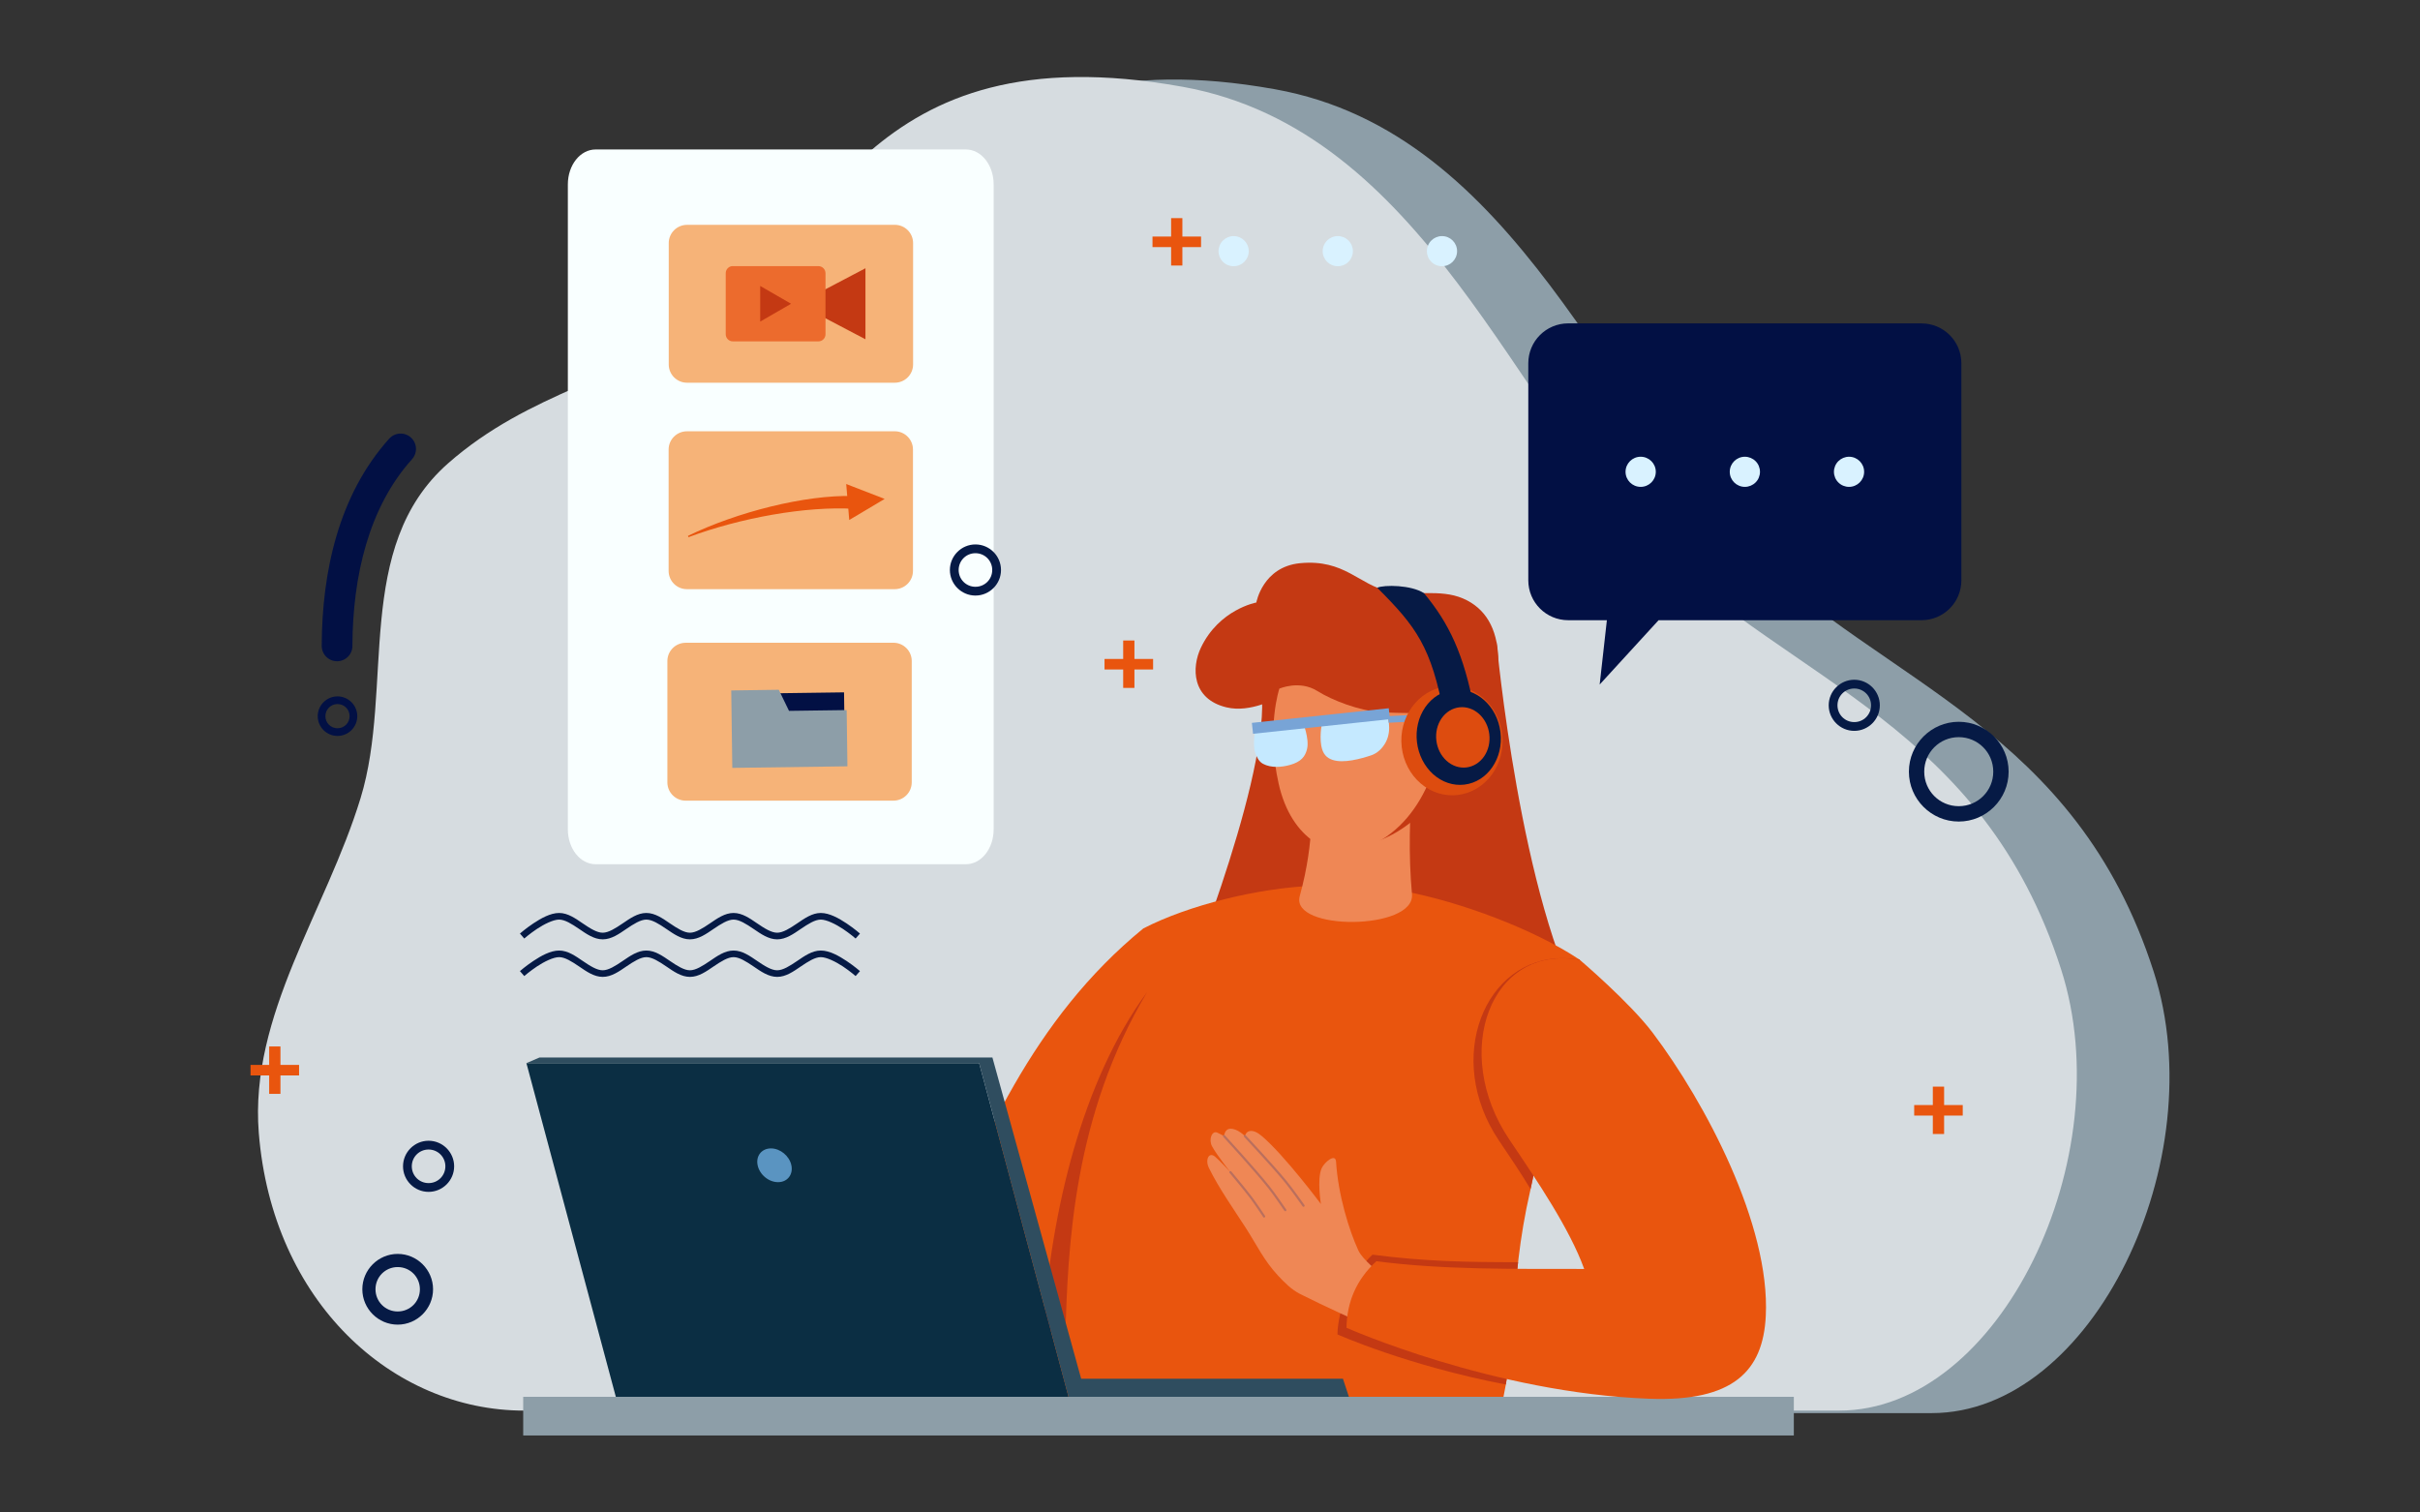 <?xml version="1.0" encoding="UTF-8"?> <svg xmlns="http://www.w3.org/2000/svg" id="a" viewBox="0 0 800 500"><rect x="0" y="0" width="800" height="500" fill="#333333" stroke="none"/><path d="M203.9,467.15h434.68c53.29,0,93.34-83.82,73.4-145.88-25.85-80.43-88.13-94.64-134.56-139.6-45.86-44.4-75.58-137.77-155.94-152.17-105.33-18.87-118.16,50.4-156.56,76.99-28.48,19.73-59.22,23.82-86.16,47.51-31.5,27.7-17.76,74.21-28.93,110.67-11.45,37.4-36.77,71.68-33.65,110.67,4.46,55.8,44.15,91.81,87.73,91.81Z" fill="#8d9ea8"></path><path d="M173.27,466.32h434.68c53.29,0,93.34-83.82,73.4-145.88-25.85-80.43-88.13-94.64-134.56-139.6-45.86-44.4-75.58-137.77-155.94-152.17-105.33-18.87-118.16,50.4-156.56,76.99-28.48,19.73-59.22,23.82-86.16,47.51-31.5,27.7-17.76,74.21-28.93,110.67-11.45,37.4-36.77,71.68-33.65,110.67,4.46,55.8,44.15,91.81,87.73,91.81Z" fill="#d6dce0"></path><path d="M494.73,212.3s7.9,85.85,29.43,123.12-134.96-3.33-134.96-3.33c0,0,29.43-71.21,28-101.16s77.53-18.64,77.53-18.64Z" fill="#c43913"></path><path d="M196.9,49.41h122.4c5.09,0,9.18,5.15,9.18,11.54v213.21c0,6.39-4.1,11.54-9.18,11.54h-122.4c-5.08,0-9.18-5.15-9.18-11.54V60.95c0-6.39,4.1-11.54,9.18-11.54Z" fill="#f9ffff"></path><path d="M518.43,106.9c-7.32,0-13.21,5.89-13.21,13.2v71.72c0,7.31,5.89,13.21,13.21,13.21h12.77l-2.38,21.26,19.47-21.26h86.9c7.31,0,13.2-5.89,13.2-13.21V120.11c0-7.31-5.89-13.2-13.2-13.2h-116.76Z" fill="#021044"></path><path d="M547.37,155.97c0,2.75-2.24,4.98-5,4.98s-5-2.23-5-4.98,2.24-4.98,5-4.98,5,2.23,5,4.98Z" fill="#d9f2ff"></path><path d="M581.81,155.97c0,1.32-.52,2.59-1.46,3.52-.94,.93-2.21,1.46-3.53,1.46-2.76,0-5-2.23-5-4.98s2.24-4.98,5-4.98c1.32,0,2.6,.53,3.53,1.46,.94,.93,1.46,2.2,1.46,3.52Z" fill="#d9f2ff"></path><path d="M616.24,155.97c0,2.75-2.24,4.98-4.99,4.98-1.33,0-2.6-.52-3.53-1.46-.94-.93-1.46-2.2-1.46-3.52s.53-2.59,1.46-3.52c.94-.93,2.21-1.46,3.53-1.46,2.76,0,4.99,2.23,4.99,4.98Z" fill="#d9f2ff"></path><path d="M412.81,83.03c0,2.75-2.24,4.98-5,4.98-1.33,0-2.6-.52-3.53-1.46-.94-.93-1.46-2.2-1.46-3.52s.53-2.59,1.46-3.52c.94-.93,2.21-1.46,3.53-1.46,2.76,0,5,2.23,5,4.98Z" fill="#d9f2ff"></path><path d="M447.24,83.03c0,1.32-.53,2.59-1.46,3.52-.94,.94-2.21,1.46-3.53,1.46-2.76,0-5-2.23-5-4.98s2.24-4.98,5-4.98c1.32,0,2.59,.52,3.53,1.46,.94,.94,1.46,2.2,1.46,3.52Z" fill="#d9f2ff"></path><path d="M481.68,83.03c0,2.75-2.24,4.98-4.99,4.98-1.33,0-2.6-.52-3.53-1.46-.94-.93-1.46-2.2-1.46-3.52s.53-2.59,1.46-3.52c.94-.93,2.2-1.46,3.53-1.46,2.76,0,4.99,2.23,4.99,4.98Z" fill="#d9f2ff"></path><path d="M227.12,74.32h68.69c3.34,0,6.04,2.71,6.04,6.04v40.11c0,3.34-2.71,6.05-6.05,6.05h-68.69c-3.34,0-6.04-2.71-6.04-6.04v-40.11c0-3.34,2.71-6.04,6.04-6.04Z" fill="#f6b378"></path><path d="M307.84,417.28c16.38-39.18,33.3-80.25,70.11-110.35,14.85-7.67,37.82-13.42,56.91-14.15l29.55,1.88c18.09,3.46,42.38,12.32,57.85,22.64l-16.35,76.09c-7.67,33.38-3.61,52.25-11.32,77.97l-157.83-.63-28.92-53.45Z" fill="#e9550e"></path><path d="M344.93,438.66c2.52-37.83,12.72-81.45,34.27-110.67-24.33,40.75-26.22,83.74-27.04,114.76l-7.23-4.09Z" fill="#c43913"></path><path d="M453.71,414.77c-6.66,6.11-11.44,17.88-11.58,26.36,0,0,23.02,10.31,55.66,16.57,2.3-13.17,2.34-25.47,4.05-40.44-16.5,0-30.89-.23-48.13-2.49Zm63.17-98c-26.04-.32-39.71,33.13-21.32,60.34,3.72,5.51,7.27,10.76,10.4,15.98l16.29-75.8c-1.84-.33-3.63-.5-5.37-.53Z" fill="#c43913"></path><path d="M456.12,420.82s-5.61-4.3-7.07-7.44c-3.06-6.6-6.7-18.37-7.38-29.35-.18-2.92-3.9,.2-4.78,2.22-1.57,3.6-.22,11.78-.22,11.78,0,0-12.11-16.22-19.59-22.51-1.26-1.06-2.78-1.94-4.14-1.57-1.1,.29-1.39,1.63-1.39,1.63,0,0-2.42-2.5-4.78-2.44-2.02,.05-2.11,2.44-2.11,2.44,0,0-1.24-.71-2.26-1.16-1.76-.77-2.91,2.28-1.74,4.49,1.48,2.8,6.09,8.59,6.09,8.59,0,0-3.47-3.8-5.09-5.14-2.03-1.68-3.36,1.02-2,3.78,3.34,6.78,8.17,13.56,12.25,19.91,3.67,5.72,5.93,10.64,10.56,15.62,2.17,2.33,4.5,4.68,7.34,6.11,7.61,3.86,20.32,9.6,20.32,9.6l6-16.56Z" fill="#ef8755"></path><rect x="172.96" y="461.76" width="420.04" height="12.78" fill="#8d9ea8"></rect><path d="M455.01,416.93c-6.66,6.11-9.75,13.53-9.89,22.01,0,0,48.48,21.56,100.15,23.46,27.57,1.01,37.55-9.05,38.46-27.35,1.5-30.17-20.08-70.7-37.35-93.59-7.64-10.13-24.13-24.15-24.13-24.15-29.45-5.33-42.84,30.48-23.23,59.5,9.32,13.79,19.9,29.49,24.68,42.68-23.22-.05-46.62,.34-68.7-2.56Z" fill="#e9550e"></path><path d="M429.67,296.23c5.16-18.62,3.77-32.54,3.77-32.54l35.37-19.81s-4.49,24.72-2.04,51.72c1.09,12.01-40.32,12.25-37.1,.63Z" fill="#ef8755"></path><path d="M422.26,230.67s-8.84,5.11-16.85,3.16c-11.49-2.79-11.52-13.18-8.43-19.69,6.05-12.73,18.34-14.96,18.34-14.96,0,0,2.08-11.8,14.47-13,14.69-1.41,19.49,7.2,29.24,9.27,8.15,1.73,16.95-.89,24.6,2.39,7.58,3.25,11.25,10.08,11.64,19.26,.41,9.77-11.24,24.91-11.24,24.91l-33.07,2.29-28.69-13.64Z" fill="#c43913"></path><path d="M476.71,250.1l-37.01,16.53s.03,4.71-1.26,12.18c2.3,.88,4.77,1.27,7.32,1.14,10.67-.55,19.33-5.93,26.1-13.18,.59-.64,1.15-1.33,1.67-2.06,1.62-8.91,3.19-14.61,3.19-14.61Z" fill="#c43913"></path><path d="M422.93,227.65s-4.38,12.93-.23,31.44c4.15,18.52,17.63,25.6,28.82,21.14,9.93-3.96,16.39-11.84,20.46-20.88,4.17-9.26,1.14-23.61,1.14-23.61,0,0-10.27,.13-16.88-.34-6.9-.49-15.61-3.75-20.78-6.98-5.92-3.7-12.54-.76-12.54-.76Z" fill="#ef8755"></path><path d="M430.64,238.59s2.28,5.55,1.44,9.03c-.6,2.48-1.97,4.22-5.59,5.24-2.87,.81-6.31,1.05-8.95-.35-1.4-.75-2.09-2.22-2.61-3.71-.93-2.66,.09-8.14,.09-8.14l15.62-2.07Z" fill="#c5e9ff"></path><path d="M437.14,238.28s-1.01,4.46-.36,8.21c.5,2.86,1.86,4.08,3.71,4.71,3.65,1.23,9.32-.35,12.74-1.48,2.13-.71,3.79-2.35,4.85-4.32,2.37-4.4,.34-9.46,.34-9.46l-21.28,2.35Z" fill="#c5e9ff"></path><rect x="458.98" y="236.52" width="9.56" height="2.18" transform="translate(-11.5 23.92) rotate(-2.92)" fill="#78a4d6"></rect><rect x="413.9" y="236.57" width="45.51" height="3.63" transform="translate(-22.85 47.72) rotate(-6.1)" fill="#78a4d6"></rect><path d="M496.61,242.78c1.12,9.9-5.41,18.85-14.59,20.01-4.41,.56-8.85-.8-12.34-3.77-3.49-2.97-5.76-7.3-6.3-12.06-1.12-9.89,5.41-18.85,14.59-20.01,9.17-1.16,17.52,5.93,18.64,15.82Z" fill="#dd4c0f"></path><path d="M496.03,242.06c1.04,8.65-4.3,16.41-11.93,17.32-3.66,.44-7.37-.79-10.31-3.42-2.94-2.63-4.87-6.44-5.37-10.59-.5-4.15,.48-8.31,2.72-11.56,2.24-3.25,5.55-5.32,9.21-5.76,7.62-.91,14.64,5.36,15.68,14.02Z" fill="#061a45"></path><path d="M455.28,194.29c12.92,12.91,17.89,19.51,22.12,42.25l9.99-1.86c-3.44-18.46-8.43-28.71-16.65-38.59-4.15-2.72-13.15-2.83-15.46-1.8Z" fill="#061a45"></path><path d="M492.33,242.72c.31,2.64-.3,5.27-1.72,7.33-1.42,2.06-3.52,3.37-5.84,3.65-2.32,.28-4.67-.5-6.54-2.17-1.86-1.67-3.09-4.08-3.4-6.72-.32-2.64,.3-5.27,1.72-7.33,1.42-2.06,3.52-3.37,5.84-3.65,2.32-.28,4.67,.5,6.54,2.17,1.86,1.67,3.09,4.09,3.4,6.72Z" fill="#dd4c0f"></path><polygon points="323.68 351.45 174.02 351.45 203.58 461.76 353.23 461.76 323.68 351.45" fill="#0b2e43"></polygon><polygon points="353.23 461.76 445.92 461.76 443.95 455.79 357.41 455.79 328.07 349.59 178.34 349.59 174.02 351.45 323.68 351.45 353.23 461.76" fill="#2f4d5f"></polygon><path d="M250.46,385.23c.31,1.48,1.2,2.9,2.46,3.94,1.26,1.05,2.81,1.63,4.29,1.63,3.08,0,5.05-2.5,4.4-5.58-.65-3.08-3.67-5.58-6.75-5.58-1.48,0-2.77,.59-3.6,1.63-.83,1.05-1.12,2.47-.8,3.95Z" fill="#5a94c1"></path><polygon points="263.76 100.42 286.1 88.68 286.1 112.16 263.76 100.42" fill="#c43913"></polygon><path d="M242.25,87.98h28.31c1.29,0,2.33,1.05,2.33,2.33v20.21c0,1.29-1.05,2.33-2.33,2.33h-28.31c-1.29,0-2.34-1.05-2.34-2.34v-20.21c0-1.29,1.05-2.34,2.34-2.34Z" fill="#ec6b2d"></path><polygon points="261.51 100.42 251.31 106.31 251.31 94.53 261.51 100.42" fill="#c43913"></polygon><path d="M184.84,314.23c-2.89,0-6,1.77-8.53,3.45-2.53,1.68-4.43,3.35-4.43,3.35l1.43,1.64s1.81-1.59,4.2-3.18c2.39-1.59,5.41-3.08,7.32-3.08s4.19,1.44,6.6,3.08c2.4,1.63,4.92,3.45,7.82,3.45s5.42-1.82,7.82-3.45c2.4-1.63,4.69-3.08,6.6-3.08s4.19,1.44,6.59,3.08c2.4,1.63,4.92,3.45,7.82,3.45s5.42-1.82,7.82-3.45c2.4-1.63,4.69-3.08,6.6-3.08s4.19,1.44,6.6,3.08c2.4,1.63,4.93,3.45,7.82,3.45s5.42-1.82,7.82-3.45c2.4-1.63,4.68-3.08,6.59-3.08s4.93,1.5,7.32,3.08c2.39,1.59,4.2,3.18,4.2,3.18l1.44-1.64s-1.91-1.67-4.43-3.35c-2.53-1.68-5.63-3.45-8.52-3.45s-5.42,1.82-7.82,3.45c-2.4,1.63-4.69,3.08-6.6,3.08s-4.2-1.44-6.6-3.08c-2.4-1.63-4.92-3.45-7.82-3.45s-5.42,1.82-7.82,3.45c-2.4,1.63-4.69,3.08-6.6,3.08s-4.19-1.44-6.6-3.08c-2.4-1.63-4.92-3.45-7.82-3.45s-5.42,1.82-7.82,3.45c-2.4,1.63-4.69,3.08-6.6,3.08s-4.19-1.44-6.59-3.08c-2.4-1.63-4.92-3.45-7.82-3.45Z" fill="#061a45"></path><path d="M184.84,301.81c-2.89,0-6,1.77-8.53,3.45-2.53,1.68-4.43,3.36-4.43,3.36l1.43,1.64s1.81-1.59,4.2-3.18c2.39-1.59,5.41-3.08,7.32-3.08s4.19,1.44,6.6,3.08c2.4,1.63,4.92,3.45,7.82,3.45s5.42-1.82,7.82-3.45c2.4-1.63,4.69-3.08,6.6-3.08s4.19,1.44,6.59,3.08c2.4,1.63,4.92,3.45,7.82,3.45s5.42-1.82,7.82-3.45c2.4-1.63,4.69-3.08,6.6-3.08s4.19,1.44,6.6,3.08c2.4,1.63,4.93,3.45,7.82,3.45s5.42-1.82,7.82-3.45c2.4-1.63,4.68-3.08,6.59-3.08s4.93,1.5,7.32,3.08c2.39,1.59,4.2,3.18,4.2,3.18l1.44-1.64s-1.91-1.68-4.43-3.36c-2.53-1.68-5.63-3.45-8.52-3.45s-5.42,1.82-7.82,3.45c-2.4,1.63-4.69,3.08-6.6,3.08s-4.2-1.44-6.6-3.08c-2.4-1.63-4.92-3.45-7.82-3.45s-5.42,1.82-7.82,3.45c-2.4,1.63-4.69,3.08-6.6,3.08s-4.19-1.44-6.6-3.08-4.92-3.45-7.82-3.45-5.42,1.82-7.82,3.45c-2.4,1.63-4.69,3.08-6.6,3.08s-4.19-1.44-6.59-3.08c-2.4-1.63-4.92-3.45-7.82-3.45Z" fill="#061a45"></path><path d="M647.52,243.69c6.33,0,11.41,5.08,11.41,11.41s-5.08,11.41-11.41,11.41-11.41-5.08-11.41-11.41,5.08-11.41,11.41-11.41Zm0-5.08c-9.08,0-16.48,7.41-16.48,16.49s7.41,16.49,16.48,16.49,16.49-7.41,16.49-16.49-7.41-16.49-16.49-16.49Z" fill="#061a45"></path><path d="M612.98,227.61c3.08,0,5.55,2.47,5.55,5.55s-2.46,5.55-5.55,5.55-5.55-2.47-5.55-5.55,2.46-5.55,5.55-5.55Zm0-2.9c-4.65,0-8.45,3.8-8.45,8.45s3.8,8.45,8.45,8.45,8.45-3.8,8.45-8.45-3.8-8.45-8.45-8.45Z" fill="#061a45"></path><polygon points="381.19 221.32 375.02 221.32 375.02 227.41 371.3 227.41 371.3 221.32 365.13 221.32 365.13 217.84 371.3 217.84 371.3 211.74 375.02 211.74 375.02 217.84 381.19 217.84 381.19 221.32" fill="#e9550e"></polygon><polygon points="98.87 355.52 92.71 355.52 92.71 361.61 88.98 361.61 88.98 355.52 82.82 355.52 82.82 352.04 88.98 352.04 88.98 345.94 92.71 345.94 92.71 352.04 98.87 352.04 98.87 355.52" fill="#e9550e"></polygon><path d="M141.68,380.01c3.08,0,5.55,2.47,5.55,5.55s-2.46,5.55-5.55,5.55-5.55-2.47-5.55-5.55,2.46-5.55,5.55-5.55Zm0-2.9c-4.65,0-8.45,3.8-8.45,8.45s3.8,8.45,8.45,8.45,8.45-3.8,8.45-8.45-3.8-8.45-8.45-8.45Z" fill="#061a45"></path><path d="M131.47,418.87c4.08,0,7.34,3.26,7.34,7.34s-3.26,7.34-7.34,7.34-7.34-3.26-7.34-7.34,3.26-7.34,7.34-7.34Zm0-4.35c-6.43,0-11.69,5.26-11.69,11.69s5.26,11.69,11.69,11.69,11.69-5.26,11.69-11.69-5.26-11.69-11.69-11.69Z" fill="#061a45"></path><path d="M322.46,182.88c3.08,0,5.55,2.46,5.55,5.55s-2.47,5.55-5.55,5.55-5.55-2.46-5.55-5.55,2.47-5.55,5.55-5.55Zm0-2.9c-4.65,0-8.45,3.8-8.45,8.45s3.8,8.45,8.45,8.45,8.45-3.8,8.45-8.45-3.8-8.45-8.45-8.45Z" fill="#061a45"></path><path d="M411.52,375.21c-.31,.02-.45,.39-.24,.62,0,0,9.28,9.89,13.54,15.12,2.04,2.5,5.8,7.84,5.8,7.84,.11,.16,.34,.2,.51,.09,.16-.12,.2-.34,.09-.51,0,0-3.75-5.33-5.83-7.88-4.3-5.28-13.57-15.15-13.57-15.15-.08-.08-.18-.13-.29-.12Z" fill="#ba6f5d"></path><path d="M404.63,375.21c-.31,.02-.46,.39-.24,.61,0,0,10.22,11.11,14.88,16.99,1.87,2.37,5.32,7.43,5.32,7.43,.11,.18,.34,.22,.51,.11,.17-.12,.21-.35,.09-.52,0,0-3.43-5.05-5.35-7.47-4.7-5.93-14.91-17.03-14.91-17.03-.07-.08-.18-.13-.29-.12Z" fill="#ba6f5d"></path><path d="M406.74,387.13c-.31,0-.47,.36-.27,.6,0,0,4.73,5.61,6.91,8.51,1.47,1.96,4.21,6.1,4.21,6.1,.11,.17,.34,.21,.5,.1,.17-.11,.21-.34,.1-.5,0,0-2.73-4.12-4.23-6.13-2.21-2.95-6.93-8.55-6.93-8.55-.07-.09-.18-.13-.29-.13Z" fill="#ba6f5d"></path><path d="M111.57,232.75c2.23,0,4,1.78,4,4s-1.78,4-4,4-4-1.78-4-4,1.78-4,4-4Zm0-2.54c-3.6,0-6.54,2.95-6.54,6.54s2.94,6.54,6.54,6.54,6.54-2.94,6.54-6.54-2.95-6.54-6.54-6.54Z" fill="#021044"></path><path d="M132.53,143.33c-1.49-.03-2.92,.61-3.91,1.73-16.72,18.6-22.18,44.07-22.27,68.37-.02,1.36,.5,2.67,1.45,3.64,.95,.97,2.25,1.52,3.61,1.53,1.36,0,2.67-.54,3.62-1.5,.96-.96,1.49-2.27,1.47-3.63,.09-22.79,5.32-45.66,19.67-61.62,1.36-1.47,1.73-3.6,.94-5.44-.79-1.84-2.58-3.05-4.58-3.08Z" fill="#021044"></path><path d="M227.08,142.57h68.69c3.34,0,6.04,2.71,6.04,6.04v40.11c0,3.34-2.71,6.05-6.05,6.05h-68.69c-3.34,0-6.04-2.71-6.04-6.04v-40.11c0-3.34,2.71-6.04,6.04-6.04Z" fill="#f6b378"></path><path d="M227.59,177.58c17.21-6.41,38.92-10.34,54.9-9.36l-.47-4.24c-15.89-.45-38.55,5.35-54.59,13.17l.15,.42Z" fill="#e9550e"></path><polygon points="292.45 164.93 279.74 160.01 280.74 171.9 292.45 164.93" fill="#e9550e"></polygon><path d="M226.67,212.48h68.69c3.34,0,6.04,2.71,6.04,6.04v40.11c0,3.34-2.71,6.05-6.05,6.05h-68.69c-3.34,0-6.04-2.71-6.04-6.04v-40.11c0-3.34,2.71-6.04,6.04-6.04Z" fill="#f6b378"></path><rect x="249.84" y="229.09" width="29.34" height="24.14" transform="translate(-3.25 3.61) rotate(-.78)" fill="#021044"></rect><polygon points="241.73 228.25 257.45 228.03 260.83 235 279.89 234.74 280.14 253.33 242.08 253.85 241.73 228.25" fill="#8d9ea8"></polygon><polygon points="648.84 368.79 642.68 368.79 642.68 374.88 638.95 374.88 638.95 368.79 632.79 368.79 632.79 365.31 638.95 365.31 638.95 359.22 642.68 359.22 642.68 365.31 648.84 365.31 648.84 368.79" fill="#e9550e"></polygon><polygon points="397.04 81.69 390.87 81.69 390.87 87.78 387.15 87.78 387.15 81.69 380.99 81.69 380.99 78.2 387.15 78.2 387.15 72.11 390.87 72.11 390.87 78.2 397.04 78.2 397.04 81.69" fill="#e9550e"></polygon></svg> 